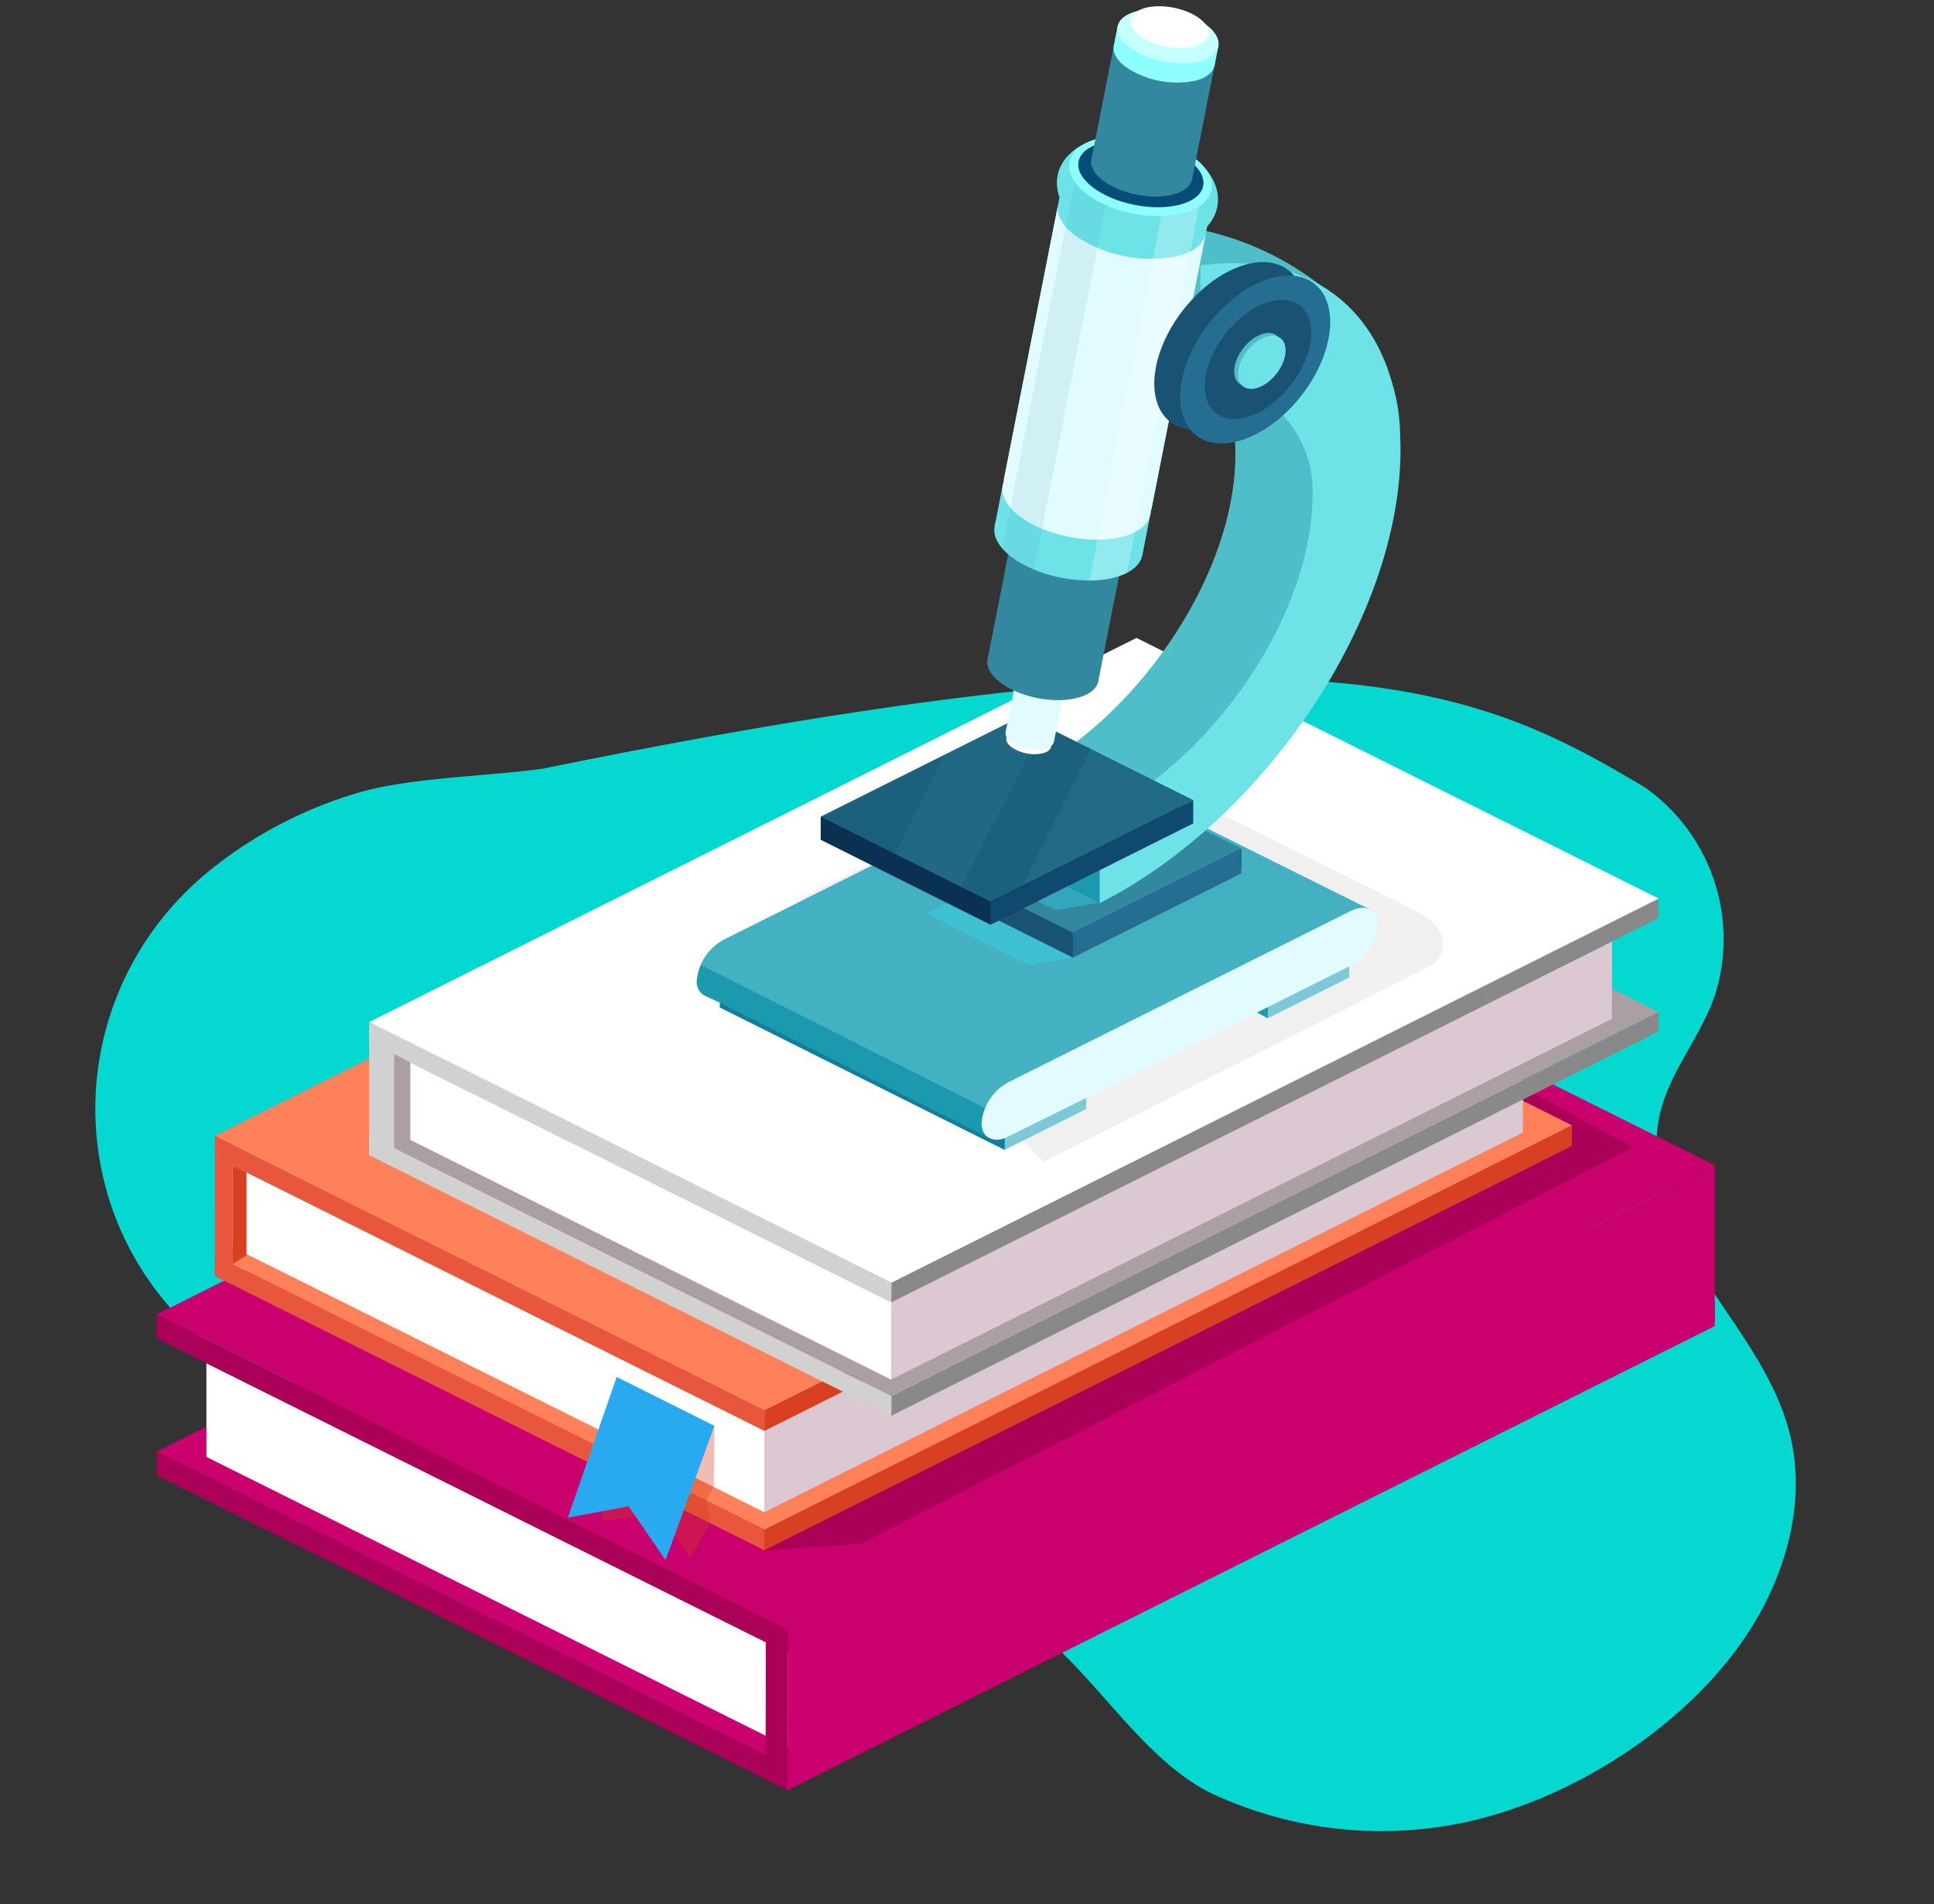<svg xmlns="http://www.w3.org/2000/svg" width="268.1" height="263.933" viewBox="0 0 268.1 263.933">
  <rect x="0" y="0" width="268.1" height="263.933" fill="#333333" stroke="none"/>
  <g id="Group_931" data-name="Group 931" transform="translate(726.763 1352.588)">
    <path id="Path_24" data-name="Path 24" d="M-674.43-1117.027a25.692,25.692,0,0,1-15.145-26.154c.723-6.038,4.072-11.589,4.366-17.66.392-8.192-4.789-15.577-10.449-21.512s-12.183-11.375-15.657-18.8c-4.368-9.343-3.121-20.563,1.144-29.946,6.542-14.387,21.13-27.607,36.017-32.8a55.605,55.605,0,0,1,31.949-1.516c9.578,2.537,17.863,11.733,26.461,16.646,7.535,4.3,15.43,9.508,23.44,12.685a100.055,100.055,0,0,0,24.721,6.261,102.365,102.365,0,0,0,28.327-.5c8.711-1.382,17.08-5.713,25.831-5.541a43.856,43.856,0,0,1,17.562,4c25.882,12.035,32.381,44.724,14,66.067a59.363,59.363,0,0,1-17.893,14.072c-6.672,3.413-17.423,5.666-24.418,8.108C-625.922-1101.4-649.537-1108.1-674.43-1117.027Z" transform="translate(-947.717 -2468.687) rotate(-169)" fill="#04d8d0"/>
    <g id="Group_930" data-name="Group 930" transform="translate(-6.782 -18.791)">
      <g id="Group_917" data-name="Group 917" transform="translate(-698.274 -1245.373)">
        <g id="Group_908" data-name="Group 908" transform="translate(0 29.441)">
          <g id="Group_905" data-name="Group 905" transform="translate(0 19.003)" style="isolation: isolate">
            <path id="Path_498" data-name="Path 498" d="M-487.752-1164.612l-.026,3.293L-616.3-1096.981l.026-3.293Z" transform="translate(703.767 1208.265)" fill="#c9006d"/>
            <path id="Path_499" data-name="Path 499" d="M-610.777-1101.573l-.026,3.293-87.471-43.655.024-3.291Z" transform="translate(698.274 1209.564)" fill="#aa0057"/>
            <path id="Path_500" data-name="Path 500" d="M-482.261-1161.871l-128.517,64.338-87.474-43.653,128.517-64.339Z" transform="translate(698.275 1205.524)" fill="#c9006d"/>
          </g>
          <g id="Group_906" data-name="Group 906" transform="translate(6.908 50.832)" style="isolation: isolate">
            <path id="Path_501" data-name="Path 501" d="M-495.544-1175.694l-.032,12.967L-616.31-1102.3l.031-12.965Z" transform="translate(696.857 1175.694)" fill="#dbc8d2"/>
            <path id="Path_502" data-name="Path 502" d="M-691.8-1156.7v12.981l80.547,40.153.031-12.965Z" transform="translate(691.799 1176.966)" fill="#fff"/>
          </g>
          <g id="Group_907" data-name="Group 907" style="isolation: isolate">
            <path id="Path_503" data-name="Path 503" d="M-487.753-1182.422l-.013,21.838-128.517,64.339.013-21.838Z" transform="translate(703.767 1226.075)" fill="#c9006d"/>
            <path id="Path_504" data-name="Path 504" d="M-610.777-1119.382l-.026,3.293-87.471-43.655.024-3.291Z" transform="translate(698.274 1227.374)" fill="#aa0057"/>
            <path id="Path_505" data-name="Path 505" d="M-482.261-1179.681l-128.517,64.338L-698.252-1159l128.517-64.338Z" transform="translate(698.275 1223.333)" fill="#c9006d"/>
          </g>
        </g>
        <path id="Path_506" data-name="Path 506" d="M-619.321-1128.24l13.349-.878,107.1-54.971-19.365-10.468Z" transform="translate(703.564 1254.703)" fill="#aa0057"/>
        <g id="Group_911" data-name="Group 911" transform="translate(8.073 12.989)">
          <g id="Group_909" data-name="Group 909" transform="translate(0 16.549)" style="isolation: isolate">
            <path id="Path_507" data-name="Path 507" d="M-507.354-1187.608l-.021,2.865-111.934,56.037.021-2.867Z" transform="translate(695.492 1225.631)" fill="#d84021"/>
            <path id="Path_508" data-name="Path 508" d="M-614.5-1132.7l-.021,2.867-76.183-38.021.021-2.867Z" transform="translate(690.708 1226.762)" fill="#e8563d"/>
            <path id="Path_509" data-name="Path 509" d="M-502.571-1185.22l-111.934,56.035-76.183-38.021,111.931-56.037Z" transform="translate(690.709 1223.243)" fill="#ff815a"/>
          </g>
          <path id="Path_510" data-name="Path 510" d="M-514.139-1197.261l-.026,11.293-105.156,52.632.026-11.293Z" transform="translate(695.491 1241.533)" fill="#dbc8d2"/>
          <path id="Path_511" data-name="Path 511" d="M-689.549-1182.963v11.307l74.934,37.364.026-11.293Z" transform="translate(690.785 1242.491)" fill="#fff"/>
          <g id="Group_910" data-name="Group 910" style="isolation: isolate">
            <path id="Path_512" data-name="Path 512" d="M-507.354-1203.119l-.021,2.865-111.934,56.037.021-2.867Z" transform="translate(695.492 1241.14)" fill="#d84021"/>
            <path id="Path_513" data-name="Path 513" d="M-614.5-1148.215l-.021,2.867-76.183-38.021.021-2.867Z" transform="translate(690.708 1242.271)" fill="#e8563d"/>
            <path id="Path_514" data-name="Path 514" d="M-502.571-1200.732-614.505-1144.7l-76.183-38.021,111.931-56.035Z" transform="translate(690.709 1238.753)" fill="#ff815a"/>
          </g>
        </g>
        <path id="Path_515" data-name="Path 515" d="M-526.774-1212.314l12.32,6.429-94.3,47.208-9.218,1.31Z" transform="translate(703.654 1253.513)" fill="#d84021"/>
        <g id="Group_912" data-name="Group 912" transform="translate(57.006 102.439)">
          <path id="Path_516" data-name="Path 516" d="M-624.8-1148.568l-.075,8.423-1.046,1.866.59,3.172-2.836,4.866-4.2-6.079s-8.489,1.057-8.3.863,2.19-5.3,2.19-5.3Z" transform="translate(645.128 1155.345)" fill="#d84021" opacity="0.34"/>
          <path id="Path_517" data-name="Path 517" d="M-624.523-1148.143l-6.775,18.618-5.114-7.466-8.435,1.57,6.775-19.5Z" transform="translate(644.848 1154.919)" fill="#29a9ef"/>
        </g>
        <g id="Group_916" data-name="Group 916" transform="translate(29.453)">
          <path id="Path_518" data-name="Path 518" d="M-668.048-1184.013l3.47,1.841v-15.918l-3.47-1.841Z" transform="translate(670.846 1254.343)" fill="#aa9fa5"/>
          <g id="Group_913" data-name="Group 913" transform="translate(0 15.726)" style="isolation: isolate">
            <path id="Path_519" data-name="Path 519" d="M-496.448-1202.329l-.022,2.725-106.358,53.245.022-2.726Z" transform="translate(675.216 1238.456)" fill="#898989"/>
            <path id="Path_520" data-name="Path 520" d="M-598.26-1150.159l-.022,2.725-72.389-36.128.02-2.724Z" transform="translate(670.671 1239.531)" fill="#d1d1d1"/>
            <path id="Path_521" data-name="Path 521" d="M-491.9-1200.061l-106.358,53.245-72.391-36.126,106.358-53.245Z" transform="translate(670.672 1236.187)" fill="#aa9fa5"/>
          </g>
          <g id="Group_914" data-name="Group 914" transform="translate(5.717 42.067)" style="isolation: isolate">
            <path id="Path_522" data-name="Path 522" d="M-502.9-1211.5l-.027,10.731-99.917,50.009.026-10.729Z" transform="translate(669.498 1211.5)" fill="#dbc8d2"/>
            <path id="Path_523" data-name="Path 523" d="M-665.313-1195.785v10.742l66.659,33.23.026-10.729Z" transform="translate(665.313 1212.553)" fill="#fff"/>
          </g>
          <g id="Group_915" data-name="Group 915" style="isolation: isolate">
            <path id="Path_524" data-name="Path 524" d="M-496.448-1217.068l-.022,2.725L-602.827-1161.1l.022-2.726Z" transform="translate(675.216 1253.194)" fill="#898989"/>
            <path id="Path_525" data-name="Path 525" d="M-598.26-1164.9l-.022,2.725-72.389-36.128.02-2.724Z" transform="translate(670.671 1254.269)" fill="#d1d1d1"/>
            <path id="Path_526" data-name="Path 526" d="M-491.9-1214.8l-106.358,53.245-72.391-36.126,106.358-53.245Z" transform="translate(670.672 1250.926)" fill="#fff"/>
          </g>
          <path id="Path_527" data-name="Path 527" d="M-670.652-1184.013l3.47,1.841v-15.918l-3.47-1.841Z" transform="translate(670.672 1254.343)" fill="#d1d1d1"/>
        </g>
        <path id="Path_528" data-name="Path 528" d="M-690.687-1186.237l-.021,19.418,2.472,1.234v-19.428Z" transform="translate(698.781 1255.26)" fill="#e8563d"/>
        <path id="Path_529" data-name="Path 529" d="M-688.391-1182.386l1.921.95v11.492l-1.921,1.223Z" transform="translate(698.936 1255.518)" fill="#d84021"/>
        <path id="Path_530" data-name="Path 530" d="M-619.173-1123.572c.112.056,0,22.313,0,22.309l3.071,1.533.026-22.3Z" transform="translate(703.574 1259.459)" fill="#aa0057"/>
      </g>
      <g id="Group_929" data-name="Group 929" transform="translate(-623.389 -1333.797)">
        <g id="Group_918" data-name="Group 918" transform="translate(0 104.452)">
          <path id="Path_531" data-name="Path 531" d="M-572.308-1235.459l42.5,21.115c2.084,1.041,3.745,2.447,4.13,3.884.279,1.038.045,3.214-1.525,3.938-.544.252-53.7,27.194-53.7,27.194l-3-2.868-29.814-17.334-.715-16.421s38.666-19.215,39.217-19.6A2.833,2.833,0,0,1-572.308-1235.459Z" transform="translate(629.006 1235.904)" opacity="0.06" style="mix-blend-mode: multiply;isolation: isolate"/>
          <path id="Path_532" data-name="Path 532" d="M-576.929-1233.915l-47.375,23.693a7.152,7.152,0,0,0-3.787,5.682,2.167,2.167,0,0,0,1.182,2.14c.547.244,2.027.939,2.027.939v.644l39.471,19.74,3-2.869,29.814-17.334,3.65,1.969,14.142-15.093s-38.667-19.215-39.216-19.6A2.838,2.838,0,0,0-576.929-1233.915Z" transform="translate(628.091 1236.008)" fill="#1b9aaf"/>
          <path id="Path_533" data-name="Path 533" d="M-534.841-1214.407s-38.667-19.214-39.217-19.6a2.838,2.838,0,0,0-2.905.089l-47.375,23.693a7.483,7.483,0,0,0-3.246,3.5l41.523,20.922,20.552-10.277,9.67-6.928,2.012,1.085,13.716-6.86Z" transform="translate(628.125 1236.008)" fill="#7dd2db" opacity="0.42"/>
          <path id="Path_534" data-name="Path 534" d="M-539.937-1215.415l-47.375,23.693a7.151,7.151,0,0,0-3.787,5.682c0,1.885,1.4,2.746,3.21,2.124v1.6l11.3-5.651.05-1.565,25.164-12.585-.05,1.566,11.3-5.651v-1.54l.192-.1a7.153,7.153,0,0,0,3.788-5.681C-536.15-1215.6-537.855-1216.456-539.937-1215.415Z" transform="translate(630.57 1237.247)" fill="#e1fbff"/>
          <path id="Path_535" data-name="Path 535" d="M-588.091-1185.572l11.3-5.591v1.541l-11.3,5.65Z" transform="translate(630.771 1238.902)" fill="#1b9aaf" opacity="0.5"/>
          <path id="Path_536" data-name="Path 536" d="M-553.919-1202.6l11.3-5.65v1.541l-11.3,5.65Z" transform="translate(633.061 1237.757)" fill="#1b9aaf" opacity="0.5"/>
          <path id="Path_537" data-name="Path 537" d="M-625.083-1202.884v-.644l37.326,18.742a2.467,2.467,0,0,0,2.145.042v1.6Z" transform="translate(628.293 1238.073)" fill="#0e809b"/>
        </g>
        <g id="Group_919" data-name="Group 919" transform="translate(31.749 110.486)">
          <path id="Path_538" data-name="Path 538" d="M-577.937-1208.272l-6.118,1.014-14.28-7.141,23.344-11.675Z" transform="translate(598.335 1230.528)" fill="#32dbed" opacity="0.37" style="mix-blend-mode: multiply;isolation: isolate"/>
          <path id="Path_539" data-name="Path 539" d="M-554.978-1220.9l-23.344,12.454-14.28-7.141v-3.44l37.623-4.533Z" transform="translate(598.72 1230.697)" fill="#1a5273"/>
          <path id="Path_540" data-name="Path 540" d="M-554.978-1223.107l-23.344,11.674-14.28-7.142,23.344-11.674Z" transform="translate(598.72 1230.248)" fill="#33879e"/>
          <path id="Path_541" data-name="Path 541" d="M-579.218-1211.881v3.444l23.344-11.674v-3.444Z" transform="translate(599.616 1230.697)" fill="#246e91"/>
        </g>
        <path id="Path_542" data-name="Path 542" d="M-574.482-1215.4l-6.118,1.014-14.28-7.141,23.344-11.674Z" transform="translate(630.316 1340.537)" fill="#32dbed" opacity="0.37" style="mix-blend-mode: multiply;isolation: isolate"/>
        <g id="Group_920" data-name="Group 920" transform="translate(45.13 31.121)">
          <path id="Path_543" data-name="Path 543" d="M-571.814-1304.373v17.554l10.712,5.415.88-2.039a15.53,15.53,0,0,1,3.954,10.729c0,16.368-13.194,36.24-29.526,44.559v12.181c22.54-9.516,52.344-36.717,52.344-59.811C-533.45-1293.958-555.657-1306.614-571.814-1304.373Z" transform="translate(585.795 1304.63)" fill="#50bec9"/>
          <path id="Path_544" data-name="Path 544" d="M-561.775-1299.294v17.554c3.438-.536,6.795-.442,9.04,1.132a15.3,15.3,0,0,1,6.507,12.973c0,16.367-13.2,36.24-29.527,44.559v12.181c23.059-11.685,41.708-39.737,41.708-62.832C-534.048-1291.9-545.618-1301.535-561.775-1299.294Z" transform="translate(586.467 1304.966)" fill="#6de3e8"/>
          <path id="Path_545" data-name="Path 545" d="M-575.083-1215.362l-10.711-5.415v-12.181l10.711,5.414Z" transform="translate(585.794 1309.432)" fill="#1b9aaf"/>
        </g>
        <g id="Group_921" data-name="Group 921" transform="translate(17.176 99.143)">
          <path id="Path_546" data-name="Path 546" d="M-560.349-1226.447l-28.111,14.058-23.533-11.769v-3.2l45.307-5.458Z" transform="translate(611.993 1241.419)" fill="#0a3152"/>
          <path id="Path_547" data-name="Path 547" d="M-560.349-1229.11l-28.111,14.058-23.533-11.769,28.111-14.058Z" transform="translate(611.993 1240.879)" fill="#1b607d"/>
          <path id="Path_548" data-name="Path 548" d="M-589.938-1215.791v3.2l28.111-14.058v-3.2Z" transform="translate(613.471 1241.619)" fill="#104970"/>
          <path id="Path_549" data-name="Path 549" d="M-576.278-1236.491l-9.48,18.915,23.651-11.828Z" transform="translate(613.751 1241.173)" fill="#33879e" opacity="0.27"/>
          <path id="Path_550" data-name="Path 550" d="M-602.309-1221.654l9.149,4.575,11.442-22.395-2.812-1.407-10.866,5.434Z" transform="translate(612.642 1240.879)" fill="#33879e" opacity="0.2"/>
        </g>
        <g id="Group_927" data-name="Group 927" transform="translate(39.545 0)">
          <g id="Group_922" data-name="Group 922" transform="translate(3.355 95.47)">
            <rect id="Rectangle_94" data-name="Rectangle 94" width="6.318" height="6.933" transform="translate(1.357 0) rotate(11.162)" fill="#fff"/>
            <path id="Path_551" data-name="Path 551" d="M-582.363-1237.932c1.091.844.9,1.824-.433,2.192a5.619,5.619,0,0,1-4.382-.865c-1.091-.844-.9-1.826.432-2.192A5.622,5.622,0,0,1-582.363-1237.932Z" transform="translate(587.886 1244.683)" fill="#fff"/>
          </g>
          <g id="Group_923" data-name="Group 923" transform="translate(2.931 94.128)">
            <rect id="Rectangle_95" data-name="Rectangle 95" width="6.834" height="7.499" transform="matrix(0.981, 0.194, -0.194, 0.981, 1.783, 0)" fill="#e1fbff"/>
            <ellipse id="Ellipse_177" data-name="Ellipse 177" cx="1.709" cy="3.417" rx="1.709" ry="3.417" transform="translate(0 9.034) rotate(-78.839)" fill="#e1fbff"/>
          </g>
          <g id="Group_924" data-name="Group 924" transform="translate(0 74.557)">
            <rect id="Rectangle_96" data-name="Rectangle 96" width="15.65" height="17.174" transform="translate(4.082 0.001) rotate(11.161)" fill="#33879e"/>
            <path id="Path_552" data-name="Path 552" d="M-588.028-1259.464c.135.118.236.24.386.356a18.569,18.569,0,0,0,14.475,2.856c.183-.051.322-.125.493-.182l.879-4.458-15.354-3.03Z" transform="translate(591.231 1263.922)" fill="#33879e" opacity="0.71" style="mix-blend-mode: multiply;isolation: isolate"/>
            <ellipse id="Ellipse_178" data-name="Ellipse 178" cx="3.913" cy="7.825" rx="3.913" ry="7.825" transform="translate(0 20.689) rotate(-78.839)" fill="#33879e"/>
          </g>
          <g id="Group_926" data-name="Group 926" transform="translate(0.733 16.823)">
            <ellipse id="Ellipse_179" data-name="Ellipse 179" cx="5.217" cy="10.432" rx="5.217" ry="10.432" transform="translate(0 61.24) rotate(-78.839)" fill="#6de3e8"/>
            <rect id="Rectangle_97" data-name="Rectangle 97" width="20.865" height="48.809" transform="translate(10.458 8.236) rotate(11.161)" fill="#6de3e8"/>
            <ellipse id="Ellipse_180" data-name="Ellipse 180" cx="5.217" cy="10.432" rx="5.217" ry="10.432" transform="translate(1.116 55.584) rotate(-78.839)" fill="#e1fbff"/>
            <ellipse id="Ellipse_181" data-name="Ellipse 181" cx="7.644" cy="11.281" rx="7.644" ry="11.281" transform="translate(8.259 14.999) rotate(-78.839)" fill="#6de3e8"/>
            <g id="Group_925" data-name="Group 925" transform="translate(2.267 11.559)">
              <path id="Path_553" data-name="Path 553" d="M-581.648-1304.7v0Z" transform="translate(588.658 1307.364)" fill="#77f2f2"/>
              <path id="Path_554" data-name="Path 554" d="M-562.464-1300.918v0Z" transform="translate(589.944 1307.618)" fill="#77f2f2"/>
              <path id="Path_555" data-name="Path 555" d="M-563.924-1300.131a18.571,18.571,0,0,1-14.475-2.856c-1.8-1.394-2.542-2.9-2.283-4.209l-7.535,38.191,20.469,4.04,7.535-38.192C-560.472-1301.849-561.73-1300.736-563.924-1300.131Z" transform="translate(588.218 1307.197)" fill="#e1fbff"/>
            </g>
            <path id="Path_556" data-name="Path 556" d="M-577.072-1254.935a13.98,13.98,0,0,0,3.608-.457,8.134,8.134,0,0,0,1.578-.612l10.432-52.875-4.788-.944Z" transform="translate(591.232 1318.58)" fill="#fff" opacity="0.26" style="mix-blend-mode: overlay;isolation: isolate"/>
            <path id="Path_557" data-name="Path 557" d="M-584.015-1256.3a13.992,13.992,0,0,1-3.164-1.792,8.2,8.2,0,0,1-1.227-1.165l10.433-52.876,4.788.944Z" transform="translate(590.472 1318.425)" fill="#33879e" opacity="0.09"/>
            <ellipse id="Ellipse_182" data-name="Ellipse 182" cx="5.324" cy="10.027" rx="5.324" ry="10.027" transform="matrix(0.194, -0.981, 0.981, 0.194, 10.358, 10.838)" fill="#8dfffc"/>
          </g>
          <ellipse id="Ellipse_183" data-name="Ellipse 183" cx="4.404" cy="8.806" rx="4.404" ry="8.806" transform="translate(12.525 26.701) rotate(-78.839)" fill="#034d77"/>
          <ellipse id="Ellipse_184" data-name="Ellipse 184" cx="3.558" cy="7.115" rx="3.558" ry="7.115" transform="translate(14.464 25.607) rotate(-78.839)" fill="#33879e"/>
          <path id="Path_558" data-name="Path 558" d="M-562.871-1309.137l-13.966-2.726,3.654-18.519,14.005,2.528Z" transform="translate(591.981 1334.026)" fill="#33879e"/>
          <path id="Path_559" data-name="Path 559" d="M-559.949-1324.925l-13.962-2.75.569-2.886,13.968,2.719Z" transform="translate(592.177 1334.014)" fill="#8dfffc"/>
          <path id="Path_560" data-name="Path 560" d="M-561.505-1327.825c2.456,1.9,2.021,4.112-.974,4.937a12.662,12.662,0,0,1-9.872-1.947c-2.457-1.9-2.021-4.112.974-4.937A12.665,12.665,0,0,1-561.505-1327.825Z" transform="translate(592.174 1334.046)" fill="#8dfffc"/>
          <ellipse id="Ellipse_185" data-name="Ellipse 185" cx="3.558" cy="7.115" rx="3.558" ry="7.115" transform="translate(18.109 7.134) rotate(-78.839)" fill="#c7fffc"/>
          <ellipse id="Ellipse_186" data-name="Ellipse 186" cx="2.747" cy="5.492" rx="2.747" ry="5.492" transform="matrix(0.194, -0.981, 0.981, 0.194, 20.107, 5.39)" fill="#fff"/>
        </g>
        <g id="Group_928" data-name="Group 928" transform="translate(59.222 32.454)">
          <ellipse id="Ellipse_187" data-name="Ellipse 187" cx="13.333" cy="8.127" rx="13.333" ry="8.127" transform="matrix(0.615, -0.788, 0.788, 0.615, 0, 21.019)" fill="#1a5273"/>
          <ellipse id="Ellipse_188" data-name="Ellipse 188" cx="13.333" cy="8.127" rx="13.333" ry="8.127" transform="matrix(0.615, -0.788, 0.788, 0.615, 3.581, 22.89)" fill="#246e91"/>
          <ellipse id="Ellipse_189" data-name="Ellipse 189" cx="9.462" cy="5.768" rx="9.462" ry="5.768" transform="matrix(0.615, -0.788, 0.788, 0.615, 8.204, 21.291)" fill="#1a5273"/>
          <ellipse id="Ellipse_190" data-name="Ellipse 190" cx="4.229" cy="2.578" rx="4.229" ry="2.578" transform="translate(13.939 19.129) rotate(-52.02)" fill="#50bec9"/>
          <ellipse id="Ellipse_191" data-name="Ellipse 191" cx="4.229" cy="2.578" rx="4.229" ry="2.578" transform="matrix(0.615, -0.788, 0.788, 0.615, 14.472, 19.51)" fill="#6de3e8"/>
        </g>
      </g>
    </g>
  </g>
</svg>
